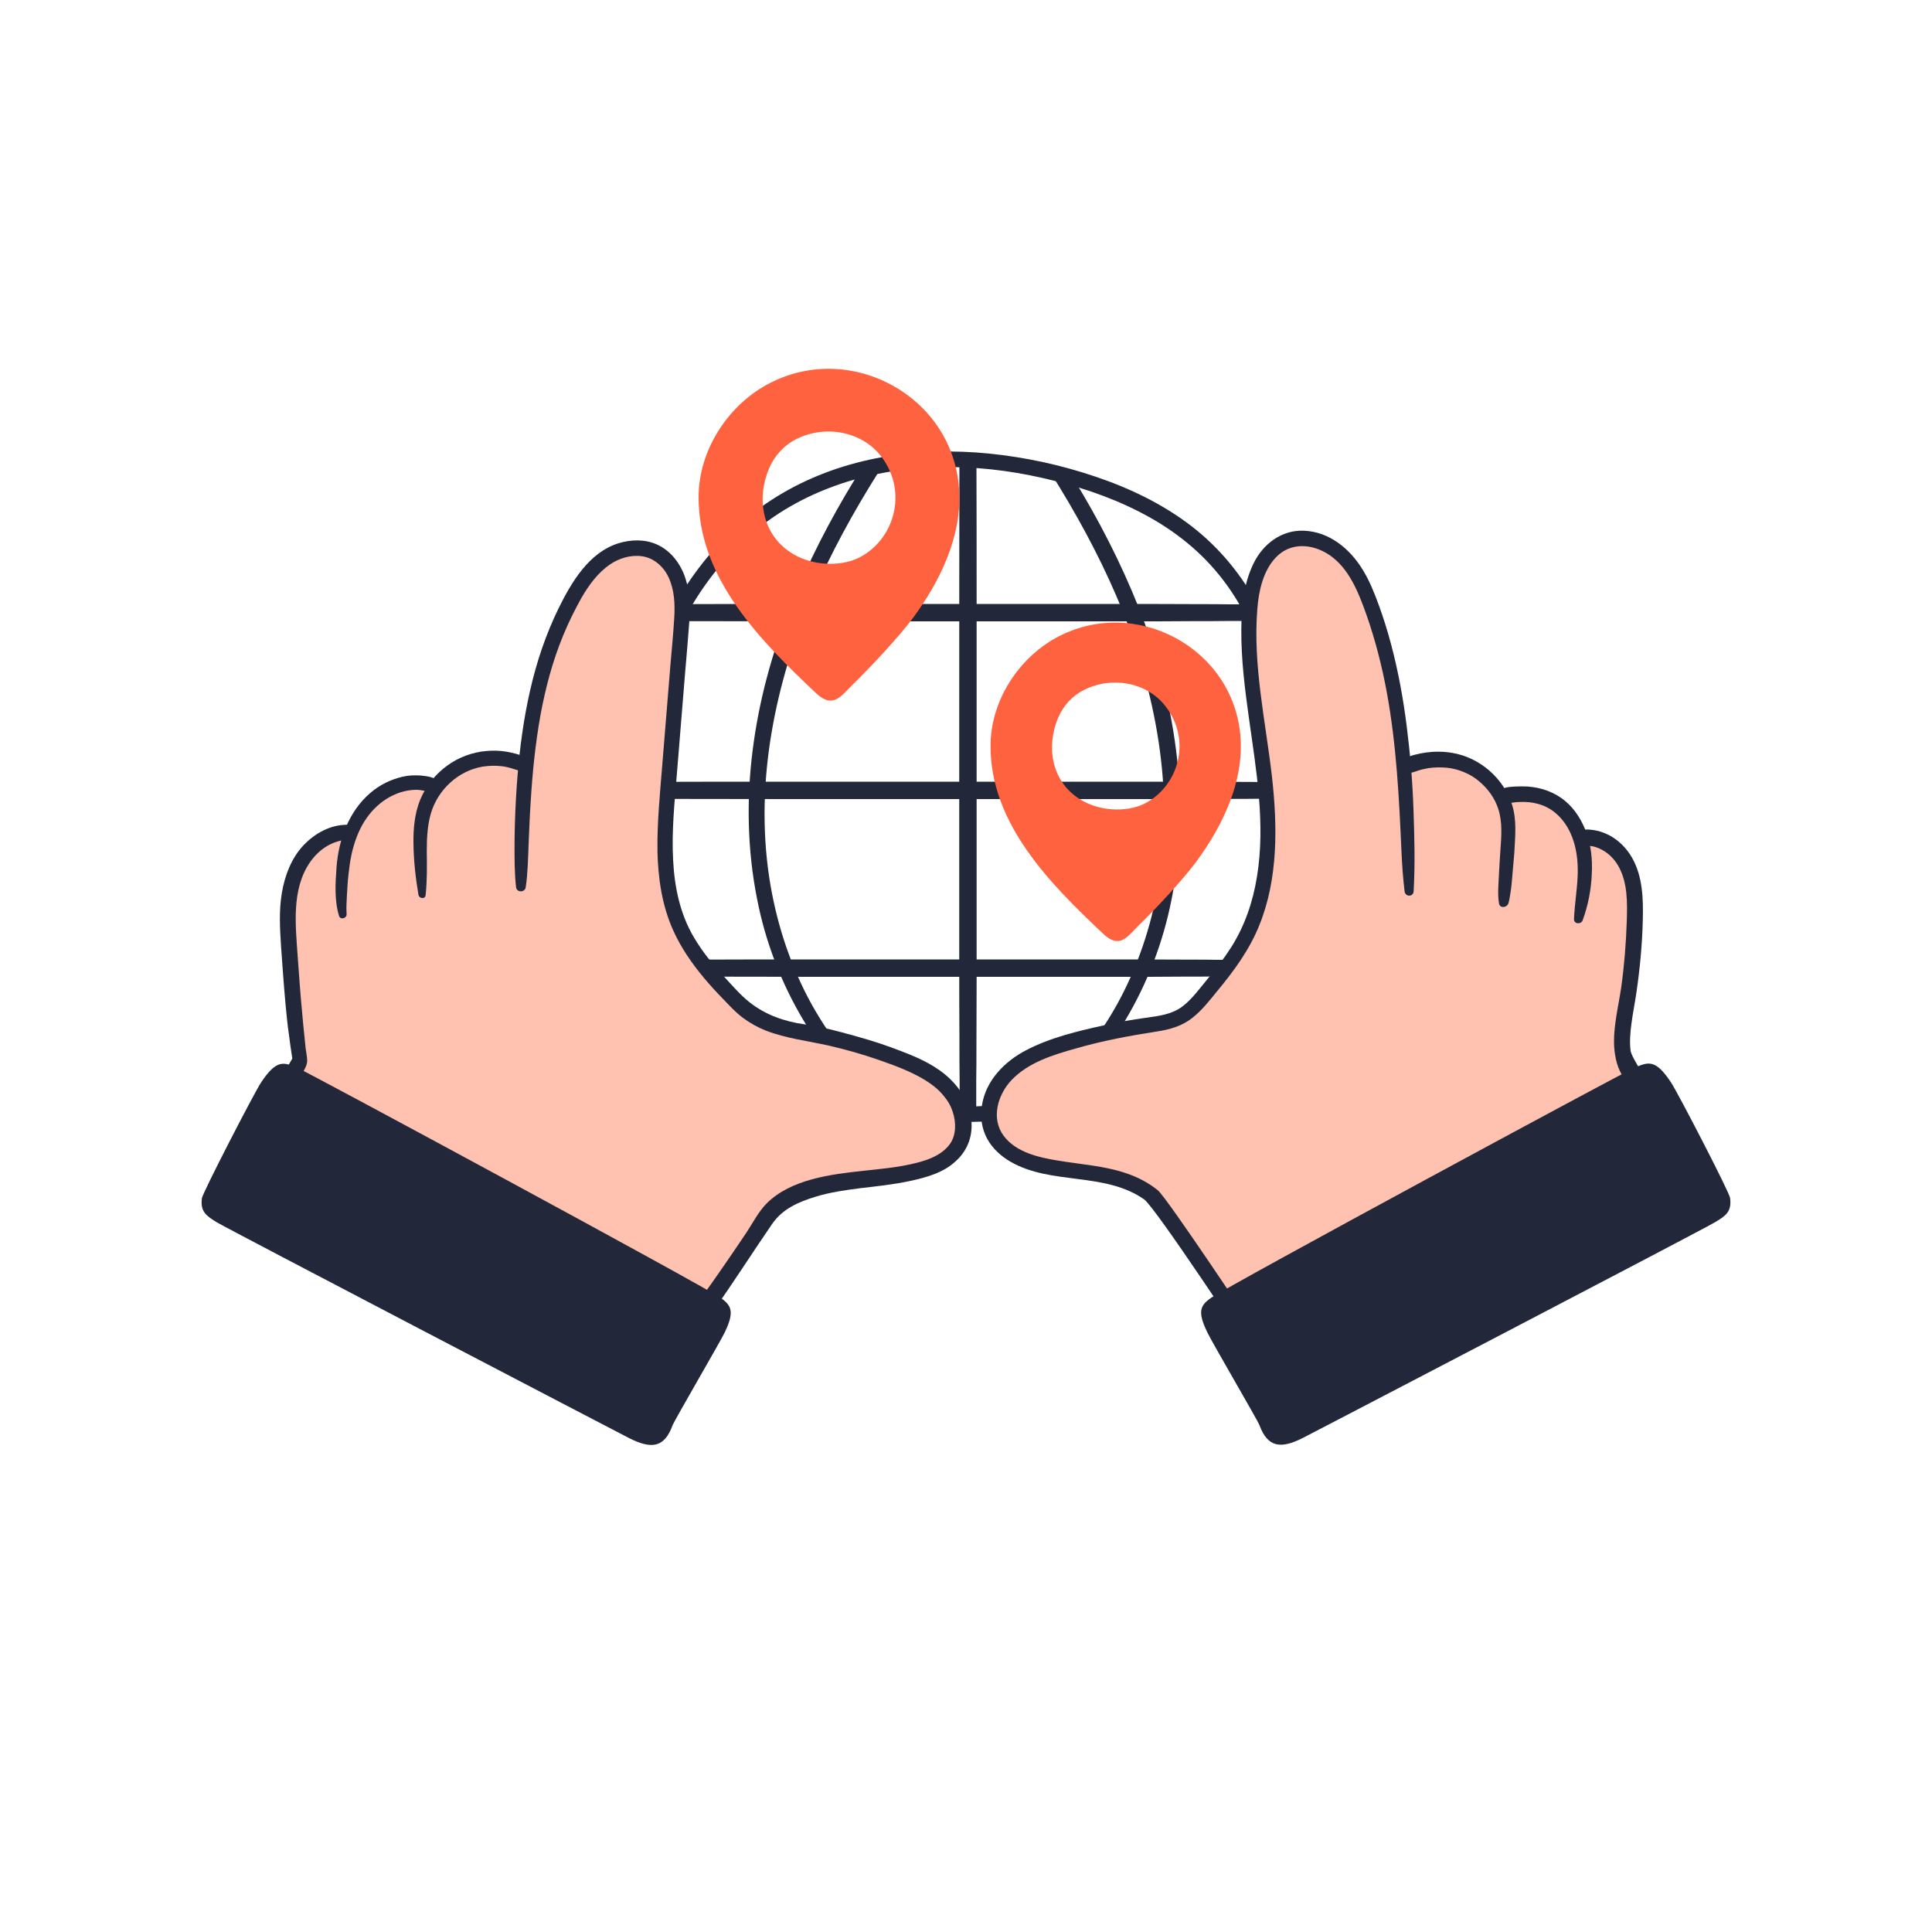 <svg xmlns="http://www.w3.org/2000/svg" xmlns:xlink="http://www.w3.org/1999/xlink" id="Ebene_1" x="0px" y="0px" viewBox="0 0 1000 1000" style="enable-background:new 0 0 1000 1000;" xml:space="preserve"><style type="text/css">	.st0{fill:#22283A;}	.st1{fill:#FF623E;}	.st2{fill:#FFC1B0;}</style><g>	<g>		<g>			<g>				<path class="st0" d="M538.4,576.2c18.3-12.1,32.9-29.5,44.1-48.2c11.5-19.3,19.6-40.5,23.9-62.5c5.1-25.5,5.6-51.7,2.3-77.4     c-3.2-25.3-9.9-49.9-19.3-73.6c-9.2-23.1-20.6-45.3-33.6-66.5c-1.6-2.6,0.5,0.9-1.2-1.7c-2.9-4.6-14-6.5-11-1.9     c13,20.6,24.8,42.1,34.4,64.5c9.6,22.4,16.8,46,20.9,70.1c4.2,24.6,5,50.1,1.3,74.8c-3.3,21.9-10,43.3-20.3,62.9     c-10,18.9-23.2,35.5-38.8,50.1c-1.9,1.8-3.9,3.5-5.8,5.3C533,574,535.9,577.9,538.4,576.2z"></path>				<path class="st0" d="M459.9,576.2c-18.3-12.1-32.9-29.5-44.1-48.2c-11.5-19.3-19.6-40.5-23.9-62.5c-5.1-25.5-5.6-51.7-2.3-77.4     c3.2-25.3,9.9-49.9,19.3-73.6c9.2-23.1,20.6-45.3,33.6-66.5c1.6-2.6,3.3-5.3,4.9-7.9c2.9-4.6,10.2-0.4,7.3,4.3     c-13,20.6-24.8,42.1-34.4,64.5c-9.6,22.4-16.8,46-20.9,70.1c-4.2,24.6-5,50.1-1.3,74.8c3.3,21.9,10,43.3,20.3,62.9     c10,18.9,23.2,35.5,38.8,50.1c1.9,1.8,3.9,3.5,5.8,5.3C465.3,574,462.4,577.9,459.9,576.2z"></path>				<path class="st0" d="M332,413.5c44.2,0.1,88.4,0.1,132.6,0.1c44,0,87.9,0,131.9,0c12.4,0,24.8,0,37.2-0.1c7.3,0,14.7,0,22-0.1     c4.5,0,9.1,0,13.6,0c1,0,1.9-0.3,2.5-0.8c3.4-1,3.5-6,0-7c-0.6-0.5-1.5-0.8-2.5-0.8c-4.8,0-9.5,0-14.3,0     c-5.8-0.1-11.5-0.1-17.3-0.1c-11,0-22.1-0.1-33.1-0.1c-22.1,0-44.2,0-66.3,0c-44,0-87.9,0-131.9,0c-24.8,0-49.6,0-74.4,0.1     c-2.8,0-4.3,2.2-4.3,4.4C327.7,411.3,329.1,413.5,332,413.5z"></path>				<path class="st0" d="M496.6,236.1c-0.1,44.2-0.1,88.4-0.1,132.6c0,44,0,87.9,0,131.9c0,12.4,0,24.8,0.1,37.2     c0,7.3,0,14.7,0.1,22c0,4.5,0,9.1,0,13.6c0,1,0.3,1.9,0.8,2.5c1,3.4,6,3.5,7,0c0.5-0.6,0.8-1.5,0.8-2.5c0-4.8,0-9.5,0-14.3     c0.1-5.8,0.1-11.5,0.1-17.3c0-11,0.1-22.1,0.1-33.1c0-22.1,0-44.2,0-66.3c0-44,0-87.9,0-131.9c0-24.8,0-49.6-0.1-74.4     c0-2.8-2.3,0-4.5,0C498.8,236.1,496.6,233.2,496.6,236.1z"></path>				<path class="st0" d="M358.8,505.5c37.2,0.1,74.3,0.1,111.5,0.1c37,0,74,0,111,0c10.4,0,20.9,0,31.3-0.1c6.2,0,12.4,0,18.5-0.1     c3.8,0,7.6,0,11.5,0c0.9,0,1.6-0.3,2.1-0.8c2.9-1,2.9-6,0-7c-0.5-0.5-1.2-0.8-2.1-0.8c-4,0-8,0-12,0c-4.8-0.1-9.7-0.1-14.5-0.1     c-9.3,0-18.6-0.1-27.9-0.1c-18.6,0-37.2,0-55.8,0c-37,0-74,0-111,0c-20.9,0-41.7,0-62.6,0.1c-2.4,0-3.6,2.2-3.6,4.4     C355.2,503.3,356.4,505.5,358.8,505.5z"></path>				<path class="st0" d="M352.3,321.5c38.9,0.1,77.7,0.1,116.6,0.1c38.7,0,77.3,0,116,0c10.9,0,21.8,0,32.7-0.1     c6.5,0,12.9,0,19.4-0.1c4,0,8,0,12,0c0.9,0,1.6-0.3,2.2-0.8c3-1,3-6,0-7c-0.6-0.5-1.3-0.8-2.2-0.8c-4.2,0-8.4,0-12.6,0     c-5.1-0.1-10.1-0.1-15.2-0.1c-9.7,0-19.4-0.1-29.1-0.1c-19.4,0-38.9,0-58.3,0c-38.7,0-77.3,0-116,0c-21.8,0-43.6,0-65.4,0.1     c-2.5,0-3.7,2.2-3.7,4.4C348.6,319.3,349.8,321.5,352.3,321.5z"></path>			</g>			<g>				<path class="st0" d="M335,452.1c4.8,17.4,11.9,34.3,21.2,49.7c9,15.1,20.2,29.1,33.4,40.8c13.7,12.2,29.5,21.5,46.4,28.4     c17.8,7.2,36.8,9.2,55.8,9.6c1.2,0,2.3,0,3.5,0.1c20.1,0.2,41.2-1.3,60.7-6.6c14.1-3.9,27.7-10,40.1-17.8     c14.4-9.2,27.5-20.7,38-34.1c11.4-14.4,20.1-30.6,26.4-47.8c6.2-17.1,9.8-35.1,11.2-53.2c1.4-18.3,0.4-36.7-2.8-54.8     c-3.2-18.1-8.7-35.8-17.3-52.1c-8.5-16.3-20.3-30.7-34.8-41.9c-14.9-11.5-32-19.7-49.8-25.7c-17.7-6-36.1-10-54.7-11.9     c-18.5-1.9-37.3-1.4-55.6,1.8c-18,3.2-35.6,9.3-51.4,18.5c-15,8.7-28.4,20.3-39.5,33.7c-11.2,13.6-20.1,28.8-26.5,45.2     c-7.1,18.2-10.9,37.8-11.6,57.3C327,411.7,329.6,432.4,335,452.1z M339.4,361.4c7.1-33.2,24.7-64,50.7-86     c26.8-22.6,61.6-32.9,96.2-33.6c17.9-0.4,35.8,1.6,53.3,5.6c17.3,3.9,34.3,9.4,50.1,17.5c15.9,8.1,30.2,18.9,41.4,32.8     c10.9,13.4,18.6,29.4,23.9,45.8c10.6,33.3,12.2,69.9,4.8,104c-7.2,33.3-23.4,64.8-49,87.7c-13.2,11.8-28.5,21.1-45,27.4     c-4.7,1.8-9.5,3.3-14.3,4.7c-13.2,3.6-27.1,4.5-40.7,5.1c-13.8,0.7-27.8,0.8-41.6-0.9c-19.3-2.3-37.9-9.1-54.4-19.3     c-0.3-0.2-0.7-0.4-1-0.6c-28.8-18.1-50.3-46.5-63.2-77.7C336.2,438.5,331.4,398.8,339.4,361.4z"></path>			</g>		</g>		<path class="st1" d="M496.4,253c-3.3-48.6-57.4-77.3-99.8-53.7c-20.5,11.4-35,34.3-35,58c-0.1,42.2,32.3,74.6,60.8,101.5   c8.9,8.4,13.1,1.2,19.1-4.6c9-8.8,23.6-24.3,31.1-34.4C486.6,300.8,498.1,277.4,496.4,253z M444.3,288.8c-9.7,4.7-24.8,4.1-35.3-3   c-14.6-9.7-17.5-28-10.9-43.4c2.8-6.5,7.6-11.9,14.2-15.2c14.9-7.4,33.7-4,43.8,9C470.5,255.1,462.4,280,444.3,288.8z"></path>		<path class="st1" d="M642.1,381.8c-3.2-46.6-55.1-74.1-95.8-51.5c-19.7,11-33.6,33-33.6,55.7c-0.1,40.5,31,71.6,58.4,97.4   c8.6,8.1,12.5,1.2,18.3-4.4c8.6-8.4,22.6-23.3,29.8-33C632.7,427.6,643.7,405.1,642.1,381.8z M592.1,416.1   c-9.3,4.5-23.8,3.9-33.9-2.9c-14-9.3-16.8-26.9-10.5-41.7c2.7-6.3,7.3-11.4,13.6-14.5c14.3-7.1,32.4-3.9,42,8.6   C617.3,383.7,609.5,407.6,592.1,416.1z"></path>	</g>	<g>		<g>			<path class="st2" d="M351.2,703.2c0,0,28.1-48.7,33.4-56.5c5.3-7.8,13.2-24.5,30.2-30c17-5.5,76-4.4,82.8-26.6    c6.8-22.1-6.8-35.9-31.3-43c-24.5-7.1-58.9-9.8-73.9-20.4c-15-10.6-40.5-43.6-45.3-66.4c-4.8-22.8,2.8-105.3,4.5-119.6    c1.7-14.3,8-53.5-18.9-57.2c-26.8-3.7-46.3,40.5-51.7,63.3c-5.5,22.9-9.9,47.7-9.9,47.7s-27-11.6-43.5,11.4    c0,0-33.8-7.3-45.6,23.8c0,0-32.2-0.5-34.5,38.1c-2.3,38.6,9.6,80,9.6,80L140,575.5L351.2,703.2z"></path>			<g>				<g>					<path class="st0" d="M220.9,440.5c0-6.5,0.3-13.2,2.1-19.4c3.6-12.3,14.1-22.2,26.9-24.3c3.3-0.5,6.6-0.6,9.9-0.2      c3.4,0.4,6.3,1.5,9.5,2.5c4.6,1.5,7.1-4.5,2.9-6.9c-3-1.7-6.6-2.5-9.9-3.1c-3.4-0.6-6.9-0.7-10.4-0.4      c-7.3,0.6-14.4,3.2-20.3,7.5c-6.2,4.4-11.2,10.7-14.1,17.7c-2.9,7.2-3.6,14.9-3.5,22.5c0.1,9,1.1,18,2.6,26.8      c0.4,2,3.5,2.3,3.7,0.1C221.1,455.8,221,448.2,220.9,440.5z"></path>					<path class="st0" d="M179.4,473.1c-0.3-3.5,0.1-7,0.2-10.4c0.2-3.4,0.4-6.9,0.8-10.3c0.7-6.7,1.9-13.4,4.4-19.6      c4.1-10.6,11.8-19.2,22.5-22.7c2.5-0.8,5.5-1.3,8-1.3c1.4,0,2.9,0.2,4.3,0.5c0.7,0.1,1.1,0.3,1.6,0.4c0.3,0.3,0.7,0.6,1.1,0.8      c0.5,0.2,0.6,0.3,0.8,0.3c1.9,0.5,3.4-0.6,4.3-2.2c0.6-1.2,0.2-2.6-0.4-3.7c-1.7-2.8-6.3-3.2-9.3-3.5c-3.1-0.2-6.2-0.1-9.2,0.6      c-6.2,1.4-12.1,4.3-16.9,8.5c-11,9.4-16.3,24-17.4,38.2c-0.6,8.3-1.2,17.3,1.3,25.4C176.2,476.3,179.6,475.3,179.4,473.1z"></path>				</g>				<path class="st0" d="M502.7,579.3c-1-8.1-5.1-15.2-10.9-20.8c-6.7-6.5-15.4-10.6-24-13.9c-8.5-3.4-17.2-6.2-26-8.6     c-8.3-2.3-16.8-4.6-25.3-5.8c-10.3-1.4-20.3-4.9-28.5-11.4c-4.7-3.7-8.6-8.3-12.6-12.6c-6-6.4-11.6-13.2-16.1-20.8     c-7.3-12.2-10.2-26.2-10.9-40.3c-0.8-14.7,0.7-29.3,1.9-43.9c1.4-17.6,2.9-35.2,4.3-52.8c0.7-8.5,1.5-17,2.1-25.6     c0.5-7.9,0.6-15.8-1.9-23.4c-2.4-7.4-7.4-14.2-14.6-17.5c-6.3-2.9-13.6-2.7-20.1-0.7c-15.3,4.8-24.3,20.1-31,33.7     c-6.6,13.5-11.4,27.8-14.7,42.4c-3.4,14.8-5.4,29.9-6.6,45.1c-1.2,15.2-1.7,30.5-1.4,45.8c0.1,3.7,0.3,7.3,0.7,11     c0.3,2.8,4.5,2.9,5,0.1c1.1-7.3,1.2-14.8,1.5-22.2c0.3-7.5,0.6-14.9,1.1-22.4c0.9-14.9,2.4-29.7,5-44.3     c2.6-14.2,6.3-28.2,11.8-41.5c2.8-6.8,6-13.3,9.6-19.7c3.8-6.5,8.4-12.8,14.7-17.1c4.7-3.2,10.8-5,16.4-4.2     c6,0.8,11.1,5.1,13.8,10.8c3.1,6.6,3.4,13.9,3,21c-0.5,8.2-1.3,16.4-2,24.6c-1.4,17.2-2.8,34.4-4.2,51.5     c-1.2,14.9-2.7,29.9-2.5,44.8c0.3,14.1,2.4,28.4,8.3,41.3c4,8.8,9.6,16.9,15.8,24.3c3.1,3.7,6.4,7.3,9.8,10.8     c3.3,3.4,6.4,6.9,10.3,9.8c3.6,2.7,7.6,4.9,11.8,6.6c10.5,4.1,22.1,5.4,33.1,7.9c8.6,2,17.1,4.4,25.4,7.3     c8,2.8,16.3,5.8,23.6,10.2c3.6,2.2,7.1,4.8,9.8,8.1c2.3,2.7,3.8,5.2,4.9,8.5c1.9,5.6,1.8,12.2-1.4,16.7     c-4.6,6.4-13,8.9-20.3,10.5c-8.1,1.8-16.3,2.5-24.5,3.4c-16.7,1.8-37.4,4.3-50,16.8c-4.3,4.3-7.3,10.3-10.7,15.4     c-3.8,5.6-7.6,11.3-11.5,16.9c-7.6,11-15.4,21.9-23.4,32.7c-2.2,3-4.5,6.1-6.8,9.1c-1.2,1.6-2.3,3.1-3.5,4.7     c-0.5,0.7-1.1,1.4-1.6,2.1c-1.1,1.5-1.3,2.5-1.4,4.3c0,2.9,3.3,4,5.6,3.4c2-0.5,3-2.3,4.2-3.9c1-1.4,2.1-2.8,3.1-4.1     c2-2.7,4-5.4,6-8c4-5.4,7.9-10.8,11.8-16.2c10.7-15,20.5-30.5,30.9-45.6c5.4-7.9,13.7-11.5,22.6-14.2c7.5-2.3,15.3-3.4,23.1-4.4     c8.6-1,17.2-1.9,25.6-3.7c8.3-1.8,17.3-4.2,23.7-10.2C501.1,595.3,503.7,587.4,502.7,579.3z"></path>			</g>			<path class="st0" d="M184.2,430.4c-0.3-2.4-2.3-3.5-4.4-3.5c-8.7-0.1-16.8,4.4-22.7,10.6c-6.3,6.7-9.7,15.7-11.2,24.6    c-1.6,9.3-1,18.9-0.4,28.2c0.7,9.9,1.4,19.7,2.3,29.6c0.5,5.3,1,10.7,1.8,16c0.3,2.3,1.1,8.5,1.7,12c0,0-2.8,4.9-3.6,6.2    c-1.6,2.5-3.2,5.1-4.7,7.6c-1.1,1.8-0.5,4.3,1.1,5.5c1.7,1.3,4,1.1,5.6-0.3c0.7-0.7,1.2-1.7,1.7-2.5l1.2-2    c0.8-1.3,1.5-2.6,2.3-3.9c0.9-1.5,1.7-3,2.5-4.6c0.9-1.6,1.6-3.2,1.6-5.1c-0.1-2.1-0.5-4.1-0.8-6.2c-0.2-2-0.4-3.9-0.6-5.9    c-0.5-4.5-0.9-9-1.3-13.6c-0.9-9.2-1.5-18.5-2.2-27.8c-1.1-16.2-3.4-35.1,6.5-49.2c4.7-6.7,11.8-11.3,20.1-11.5    C182.9,434.7,184.4,432.4,184.2,430.4z"></path>		</g>		<g>			<path class="st0" d="M112.1,632.6c5.4,3.3,207.9,108.9,213.6,111.8c11.4,5.7,18.1,5.1,22.4-6.6c1.1-2.9,24.2-42.4,27-48.1    c5.1-10.6,3.6-13.9-1.9-17.8c-9.8-6.8-213.6-116.8-219.1-119.1c-7-2.9-10.8-5-19.1,7.7c-3.5,5.3-30.1,56.8-30.5,59.7    C103.6,627.2,106.8,629.3,112.1,632.6z"></path>		</g>	</g>	<g>		<path class="st2" d="M653.1,700.6c0,0-32.7-48.1-38-55.9c-5.3-7.8-19.8-28.4-36.8-33.9c-17-5.5-59.4-1.9-64.9-29.3   c-4.5-22.7,16.9-36,41.4-43.1s44.3-5.5,57.4-12.1c16.4-8.2,34.1-34.1,40.7-65.9c6.8-32.6-5.1-105.3-6.8-119.6   c-1.7-14.3-2-60,24.9-63.7c26.8-3.7,41.2,39,46.7,61.8c5.5,22.9,9.4,58.9,9.4,58.9s33.4-9.4,49.9,13.6c0,0,30.1-8.2,41.9,23   c0,0,29.6-3.4,27.6,35.1c-2,39.3-6.3,74-6.3,74l19.7,31.9L653.1,700.6z"></path>		<g>			<path class="st0" d="M895.5,620.1c-0.3-2.9-27-54.4-30.5-59.7c-8.3-12.7-12.1-10.6-19.1-7.7c-5.5,2.3-209.3,112.3-219.1,119.1    c-5.6,3.9-7.1,7.1-1.9,17.8c2.7,5.7,25.9,45.2,27,48.1c4.3,11.6,11.1,12.3,22.4,6.6c5.7-2.9,208.2-108.4,213.6-111.8    C893.2,629.3,896.4,627.2,895.5,620.1z"></path>		</g>		<path class="st0" d="M731.6,418.5c-0.5-14.3-1.7-28.5-3.5-42.7c-1.8-14.3-4.4-28.5-8.1-42.4c-1.8-6.8-3.9-13.5-6.3-20.1   c-2.3-6.3-4.8-12.6-8.3-18.3c-6.6-10.9-17.3-19.8-30.5-20.3c-11.5-0.5-21.1,6.8-26,16.8c-5.3,10.7-6.3,22.7-6.4,34.4   c-0.1,15.3,1.8,30.4,3.9,45.5c3.8,27.2,8.7,55,4.2,82.4c-2.1,13-6.3,25.4-13.4,36.6c-3.7,5.8-8,11.3-12.4,16.6   c-4,4.8-7.9,10.3-13,14.1c-5.4,4-12.2,4.8-18.7,5.7c-7.3,1-14.5,2.3-21.7,3.9c-13.6,3-27.9,6.4-40.3,12.9   c-11,5.7-20.7,15.5-22.8,28.2c-1,6.1-0.3,12.2,2.7,17.7c2.8,5.1,7.3,9.1,12.2,11.9c21.2,12.1,48.6,5.1,69,19.4   c5.8,4.1,53.9,77.2,53.9,77.2l5.1-7c0,0-47.2-71.2-52-75c-4.9-3.9-10.3-6.7-16.2-8.7c-11.4-3.9-23.7-4.6-35.5-6.6   c-9.9-1.6-21.7-4.3-28-12.8c-6.7-9-3.1-21.3,4.1-28.9c8.7-9.1,21.4-13,33.2-16.3c13.8-4,27.8-6.6,42-8.8c6.6-1,13-2.8,18.3-7   c5-3.9,9-9.1,13-14c8.7-10.5,16.7-21.4,21.8-34.2c9.7-24.1,9.3-51.1,6.5-76.4c-3.3-28.9-10-58-7.6-87.2c0.7-9.2,3-19.7,9.6-26.6   c7.6-8,18.9-7.1,27.6-1.3c10.3,6.9,15.2,19.6,19.2,30.8c4.6,13.1,8.1,26.7,10.6,40.3c5,27.2,6.4,55,7.6,82.6   c0.3,6.8,0.8,13.6,1.6,20.4c0.3,3,4.5,3.1,4.7,0C732.5,447.1,732.1,432.8,731.6,418.5z"></path>		<path class="st0" d="M782.7,416.7c-4.4-13.9-16.7-24.6-31-27c-4.6-0.8-9.1-0.8-13.7-0.2c-2,0.3-4,0.7-5.9,1.2   c-1.1,0.3-2.1,0.6-3.1,1c-1.6,0.6-2.5,1.4-3.5,2.9c-1.8,2.5,0.7,5.1,3.1,5.4c1,0.1,2,0,3.2-0.4c0.7-0.2,1.4-0.5,2.1-0.7   c1.8-0.6,3.6-1,5.4-1.3c3.2-0.5,6.6-0.5,9.9-0.2c6,0.7,12,3.2,16.5,7.1c4.4,3.7,7.9,8.5,9.7,13.9c2.4,7.1,1.7,14.5,1.2,21.8   c-0.3,4.5-0.6,8.9-0.8,13.4c-0.2,4.6-0.7,9.5,0.1,14.1c0.5,2.6,4,2.1,4.8,0c0.1-0.2,0.1-0.5,0.2-0.7c0.5-1.8,0.7-3.7,1-5.5   c0.4-2.4,0.6-4.8,0.8-7.2c0.4-4.3,0.7-8.5,1.1-12.8C784.2,433.3,785.2,424.8,782.7,416.7z"></path>		<path class="st0" d="M821.2,431.2c-2.2-6.1-5.7-12-10.7-16.3c-5.6-4.8-12.5-7.3-19.9-7.8c-2-0.1-4-0.1-6,0c-2,0.1-4.2,0.2-6.1,0.8   c-2.6,0.8-2.7,3-2.1,5.8c0.7,2.9,6.4,1.8,6.7,1.7c1.3-0.2,2.7-0.3,4-0.3c2.8-0.1,5.5,0.1,8.2,0.8c5.1,1.2,9.2,3.8,12.6,7.6   c7.1,8,9.1,19.2,8.7,29.7c-0.3,7.5-1.6,15-1.9,22.5c-0.1,2.7,3.7,2.9,4.5,0.6c2.8-7.7,4.4-15.9,4.7-24   C824.3,445.2,823.6,437.9,821.2,431.2z"></path>		<path class="st0" d="M857.4,571.9c1.1-1.6,1.1-3.8,0-5.4c-4-5.8-12.9-19-13.4-22.6c-0.6-4.1-0.2-9.6,0.4-13.8   c0.7-5.5,1.8-10.9,2.6-16.3c1.8-12.4,3-24.8,3.3-37.3c0.3-11.1,0-23-5.7-32.8c-2.8-4.8-7-9-11.9-11.5c-2.6-1.3-5.2-2.2-8.1-2.6   c-1.4-0.2-2.7-0.3-4.1-0.2c-0.1,0-0.3,0-0.4,0c-2.6,0.2-4.4,2.6-3.9,5.1c0.4,2.1,2.3,3.6,4.5,3.5c1.3-0.1,2.6-0.1,2.8-0.1   c1.6,0.2,3.7,0.9,5.2,1.7c3.7,1.9,6.7,4.8,8.8,8.4c5.1,8.7,4.8,19.5,4.5,29.2c-0.4,11.4-1.3,22.8-2.9,34.1   c-1.5,10.1-4.2,20.4-3.6,30.7c0.4,5.6,1.7,11.1,4.9,15.8c1,1.4,5.7,8.7,9.2,14.1C851.4,574.6,855.5,574.7,857.4,571.9L857.4,571.9   z"></path>	</g></g></svg>